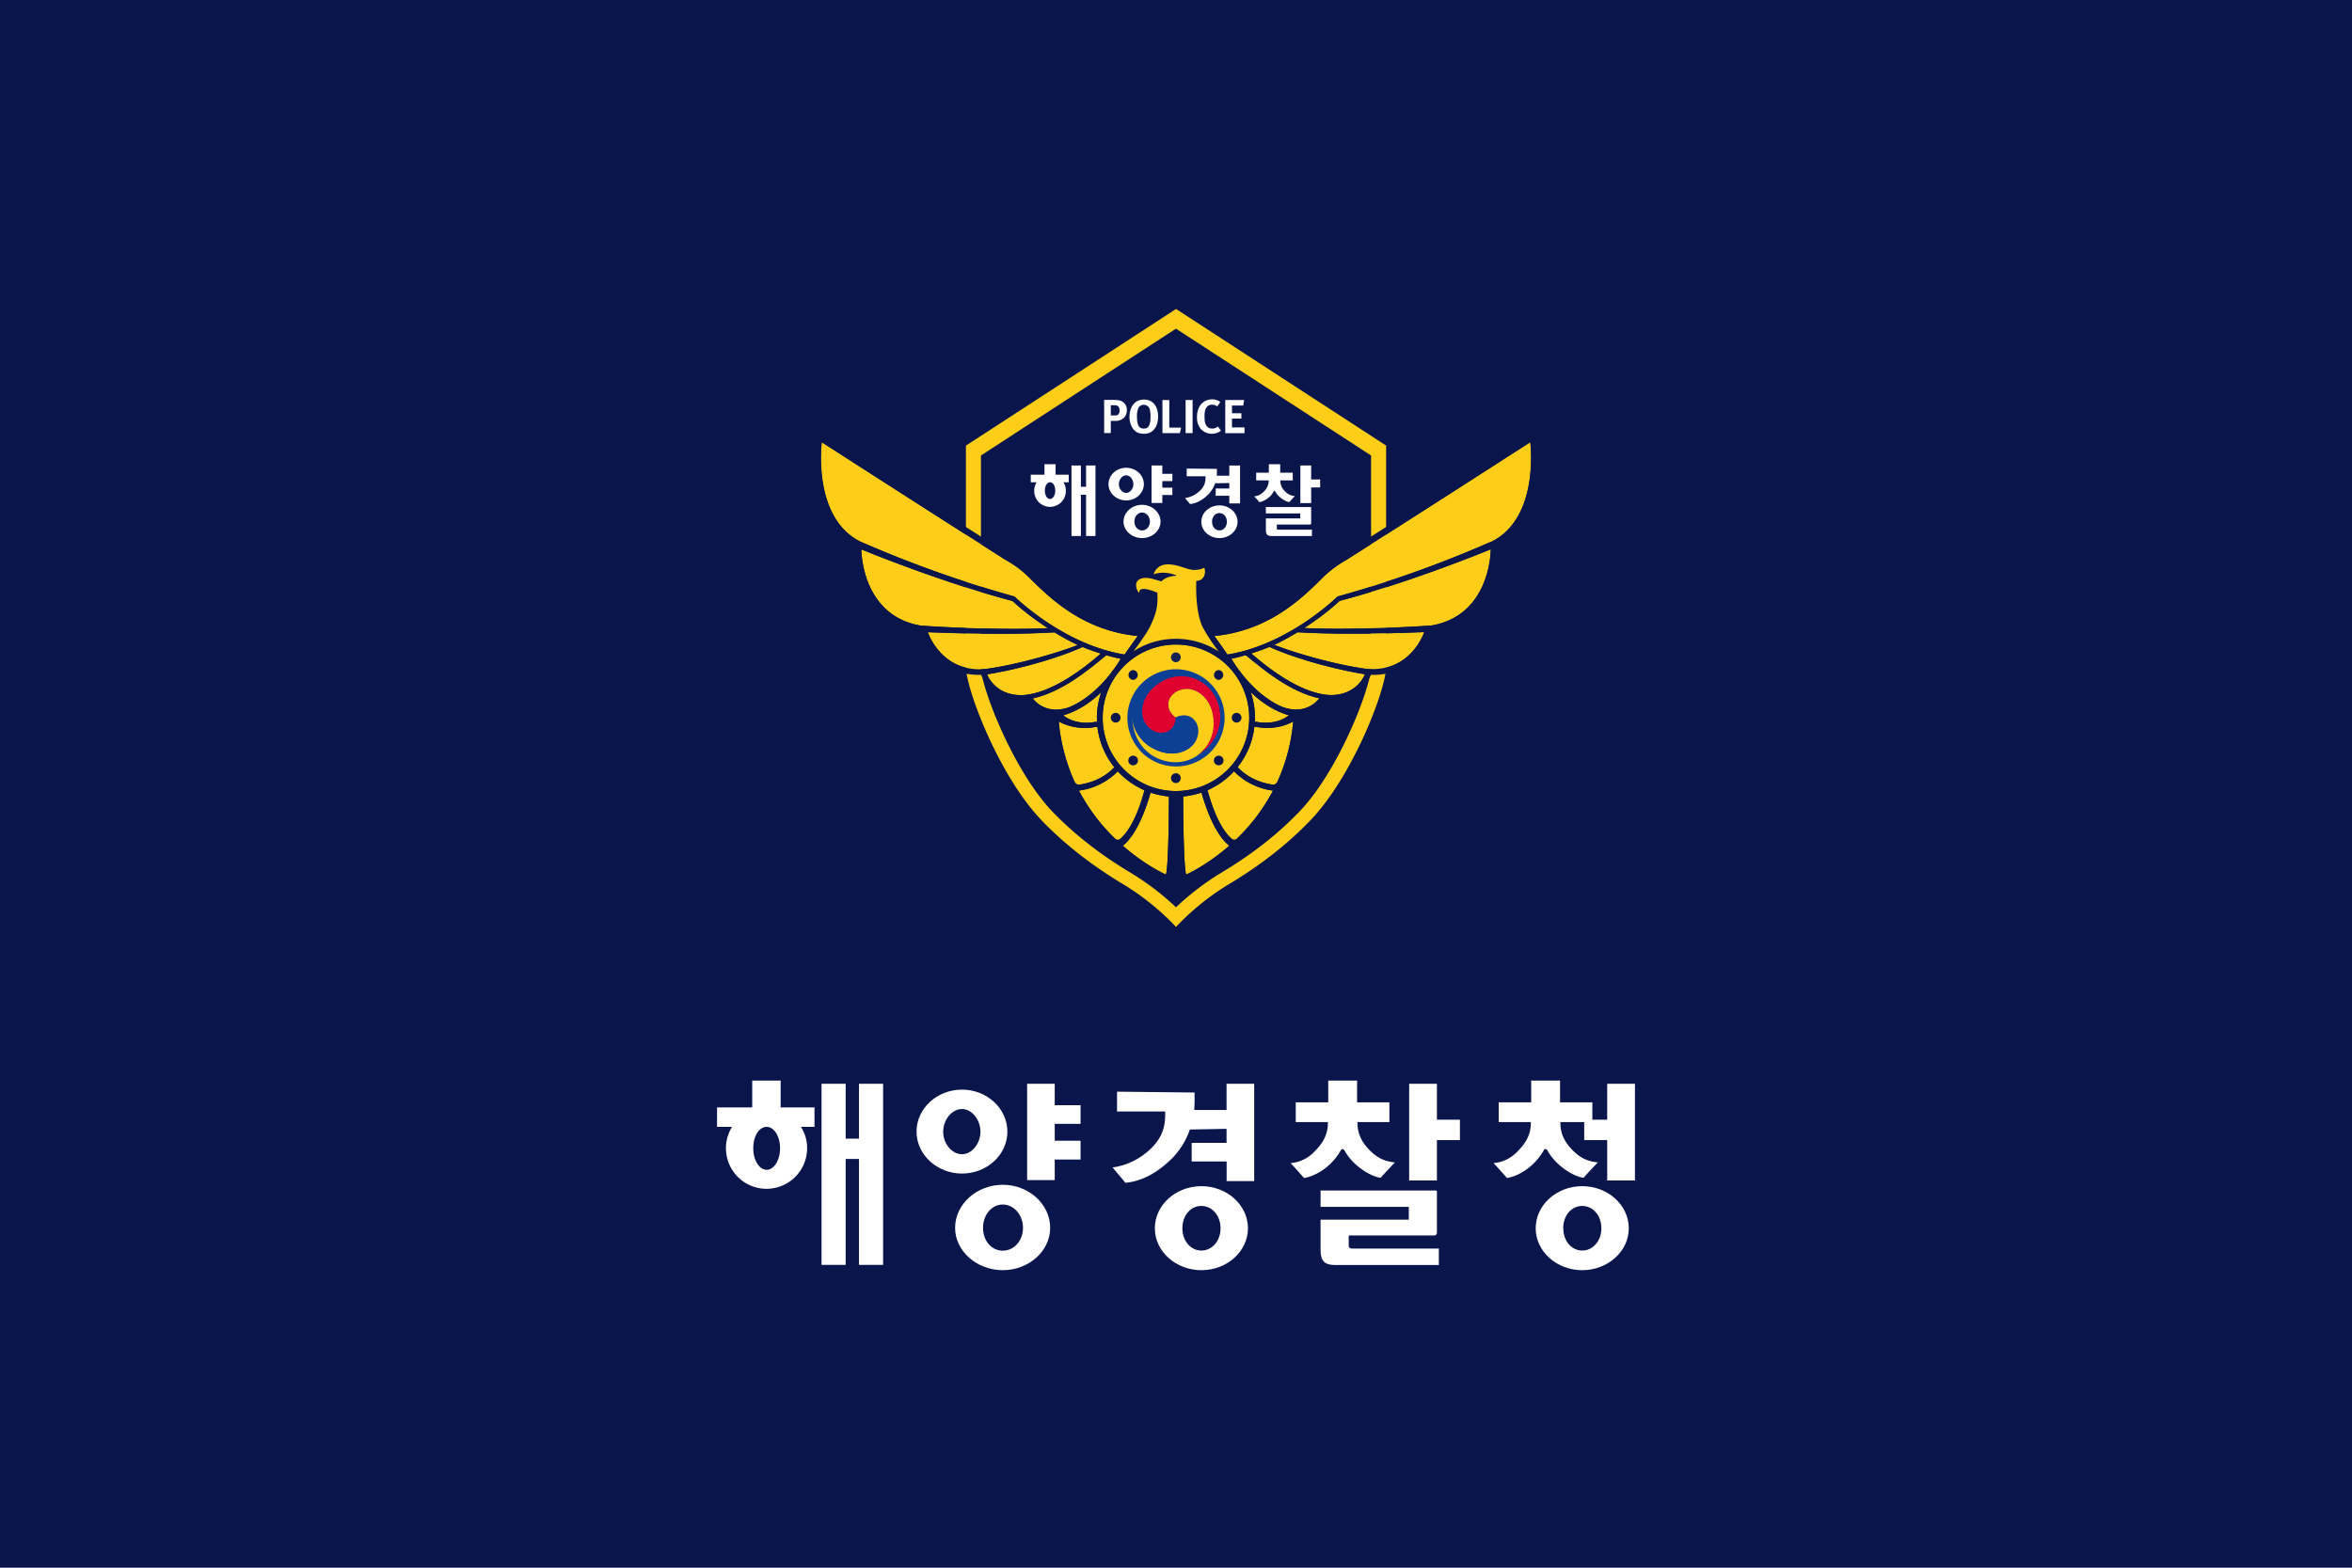 <svg xmlns="http://www.w3.org/2000/svg" xmlns:xlink="http://www.w3.org/1999/xlink" viewBox="0 0 1500 1000"><defs><style>.cls-1{fill:none;}.cls-2{clip-path:url(#clip-path);}.cls-3{fill:#0a154b;}.cls-4{fill:#fecd17;}.cls-5{fill:#fff;}.cls-6{fill:#142354;}.cls-7{fill:#0b4094;}.cls-8{fill:#e00030;}</style><clipPath id="clip-path"><path class="cls-1" d="M9749.18,2611.43l157.07,316.48,349.75,50-252.46,247.16,60.49,348.06L9751,3409.5l-312.34,165.07,58.94-348.36L9244,2980.14l349.52-51.56ZM1138.28,3944.62h-775a63,63,0,0,0-63,63v798.45a47,47,0,0,0,47,47h804a50,50,0,0,0,50-49.95V4007.63A63,63,0,0,0,1138.28,3944.62Zm2911.55-757.9c75.1,169.86,185.93,296.89,300.17,345.65,114.24-48.76,225.07-175.79,300.17-345.65,70.43-159.29,95.6-327.31,69-450-106.49-46.16-234.51-71.13-369.15-71.13s-262.66,25-369.15,71.13C3954.23,2859.41,3979.4,3027.43,4049.83,3186.72ZM365.17,2749.5c.77,457.06,17.61,675.85,384.83,778.57,366.51-102.52,384-320.64,384.83-775.89C1025.47,2699.63,890.07,2671,747.11,2671,606.63,2671,473.51,2698.69,365.17,2749.5Zm2508.09-13c-98.86-36.86-213.41-56.68-333.23-56.68-112,0-219.34,17.31-313.62,49.65,96.18,128.37,58.12,257.93,24,373.85-28.78,97.79-56,190.16-2.17,270.14,52.79,78.48,160.67,107,247.35,129.86,20.21,5.34,39.38,10.46,56.8,15.84,17.43-5.38,36.6-10.5,56.81-15.84,86.68-22.89,194.55-51.38,247.34-129.86,53.81-80,26.62-172.35-2.17-270.14C2820.87,2989.51,2783.61,2862.57,2873.26,2736.5Zm3190.48,2623v385.3h257.31v-385.3ZM4489.45,5808.88v-479h-278.9v479Zm69.64-1778.59c-59.85-26.91-132.53-41.51-209.09-41.51s-149.24,14.6-209.09,41.51a154.32,154.32,0,0,1-105.47,106.36c.06,399.13,4.57,587,314.56,673.75,310-86.71,314.5-274.62,314.56-673.75A154.3,154.3,0,0,1,4559.09,4030.29Zm-1529.82-64.83h-54.22c-92.58,55-177.12,61.65-245.23,49.81-55.25-9.71-99.77-31.57-129.13-49.81H2496.51c-44.44,25.58-86.9,40.57-126.36,48.23-124.24,24.15-219.35-24.55-256.44-48.23h-42.39C2045.51,4342.34,2175,4567.84,2288,4690.65a758.26,758.26,0,0,0,82.17,77c60.45,48.62,114.76,76.71,146.17,90.61,16.42,7.34,26.52,10.73,27.94,11.2l5.76,1.9,5.61-2.45c7.73-3.47,15.39-7,22.81-10.65a751.4,751.4,0,0,0,151.38-96.45c158.41-130.16,232.6-303,267.33-440.34C3041,4147.79,3032.19,3999.88,3029.27,3965.46Zm3120.73,18c-43.78,57.24-177.67,104.37-286,104.37a309.66,309.66,0,0,1-46.74-3.36c-31,113.22-9.12,275.27,58.64,428.5C5944.49,4668,6045.69,4784,6150,4828.55,6254.31,4784,6355.51,4668,6424.09,4513c67.75-153.23,89.59-315.28,58.63-428.5a309.75,309.75,0,0,1-46.74,3.36C6327.66,4087.81,6193.78,4040.68,6150,3983.44ZM9993.38,5359.59V5837a289,289,0,0,1-8.65,71.69,232.36,232.36,0,0,1-34.23,75.52,221.61,221.61,0,0,1-53.1,53.62,241.3,241.3,0,0,1-71,34.59,264.67,264.67,0,0,1-76.44,11.17c-51.62,0-102.32-15.1-142.75-42.53a224.18,224.18,0,0,1-39.49-34.05,221.25,221.25,0,0,1-32.44-46.06,240.85,240.85,0,0,1-21.62-58.74,292.45,292.45,0,0,1-7.08-65.21V5359.59Zm-2288.09,52.46V5981.3a254.17,254.17,0,0,1,45.18,3.93,263.4,263.4,0,0,1,41.35,11c10.89,3.82,22.09,8.45,35.23,14.54,7.53,3.5,14.82,7.06,21.87,10.5l9.24,4.49c29,14,57.86,26.62,91.84,26.62a148.25,148.25,0,0,0,48.07-8.31c15.36-5.19,30.21-12.38,45.33-19.92l4.48-2.23.05,0c12.85-6.41,26.13-13.05,40.55-19.05a277.88,277.88,0,0,1,54.69-16.76,269.21,269.21,0,0,1,51.54-4.78V5412.05Zm-4941-29.3v420.3a254.17,254.17,0,0,1-7.62,63.12,204.79,204.79,0,0,1-30.13,66.49,195,195,0,0,1-46.76,47.21,212.49,212.49,0,0,1-62.48,30.46,233.13,233.13,0,0,1-67.3,9.83c-45.45,0-90.09-13.3-125.69-37.44a197.87,197.87,0,0,1-34.77-30,194.74,194.74,0,0,1-28.56-40.56,211.56,211.56,0,0,1-19-51.72,257.26,257.26,0,0,1-6.24-57.41v-420.3Zm-2259-2.92v569.25a254.17,254.17,0,0,1,45.18,3.94,262.32,262.32,0,0,1,41.35,11c10.89,3.81,22.09,8.44,35.23,14.54,7.53,3.5,14.82,7.06,21.87,10.5l9.24,4.48c29,14,57.86,26.63,91.84,26.63a148.27,148.27,0,0,0,48.07-8.32c15.36-5.18,30.21-12.37,45.33-19.91l4.48-2.23,0,0c12.85-6.41,26.13-13.06,40.55-19.06a277.15,277.15,0,0,1,54.69-16.75,269.2,269.2,0,0,1,51.54-4.79V5379.83ZM8467,7249.5v-499a67,67,0,0,0-67-67H7500a67,67,0,0,0-67,67v499a67,67,0,0,0,67,67h900A67,67,0,0,0,8467,7249.5Zm1800-566H9233v633h1034ZM1052,8426.83V8173.17a82.37,82.37,0,0,0-41.18-71.33L791.18,7975a82.37,82.37,0,0,0-82.36,0L489.14,8101.84A82.37,82.37,0,0,0,448,8173.17v253.66a82.37,82.37,0,0,0,41.18,71.33L708.82,8625a82.37,82.37,0,0,0,82.36,0l219.68-126.83A82.37,82.37,0,0,0,1052,8426.83Zm1800,47.55V8125.62l-302-174.38-302,174.38v348.76l302,174.38ZM4350,7969c-182.81,0-331,148.19-331,331s148.19,331,331,331,331-148.19,331-331S4532.81,7969,4350,7969Zm342-699.41V6730.41a75.41,75.41,0,0,0-75.41-75.41H4077.41a75.41,75.41,0,0,0-75.41,75.41v539.18a75.41,75.41,0,0,0,75.41,75.41h539.18A75.41,75.41,0,0,0,4692,7269.59ZM6495,6655H5805v690h690ZM918.65,6625.52H581.35A82.36,82.36,0,0,0,510,6666.7L341.37,6958.82a82.32,82.32,0,0,0,0,82.36L510,7333.3a82.36,82.36,0,0,0,71.33,41.18h337.3A82.36,82.36,0,0,0,990,7333.3l168.65-292.12a82.32,82.32,0,0,0,0-82.36L990,6666.7A82.36,82.36,0,0,0,918.65,6625.52Zm1847.56,0H2333.79L2117.59,7000l216.2,374.48h432.42L2982.41,7000Zm186.6-4695.87c2.5-5.32,7.79-34.66,9.13-43.25,3.07-19.73.35-33-3.77-53.05-1.39-6.74-3-14.39-4.51-23.27-3.93-22.61-7.88-43.07-16.4-64.58-.43-1.08-.86-2.17-1.28-3.27-1-2.59-1.95-5.18-2.86-7.78-9.49-26.92-13.1-50.45-10.74-69.93,1.83-15.11,6.77-29.71,15.08-44.62,1.58-2.84,9-13.93,13-19.89,1.06-1.6,1.92-2.88,2.37-3.62-7.49,0-17.37-.1-27.36-.83-39.38-2.88-73.14-12.81-108.89-23.33-13.76-4-28-8.24-43-12.18-33.55-8.78-49.64-12.53-78.88-15.52-19-1.93-20.84-2.91-41.13-3.64-21.84-.79-45.14-1.07-55.9-.61-7,.3-24.61,1.19-31.76,1.69-1.2.08-2.6.12-4.19.12-9.34,0-26-1.37-49.4-4.08-31-3.59-66.72-8.68-85.24-11.39-10.39-1.53-16.09-2.52-21.11-3.4-4.63-.8-8.63-1.5-15.17-2.42-14.67-2.07-23.11-5.89-23.2-5.93-1.62,0-11.49-3.84-11.6-3.88a5.07,5.07,0,0,1-3.08-1.18l-.21.1c1.46,5.44,2.86,11,4.15,16.44,4.28,18,7.74,36.67,10.3,55.36a664.84,664.84,0,0,1,5.81,88.81c0,27.24-1.39,55.19-4.31,85.45-2.57,26.63-5.95,51.79-8.93,74-1.41,10.54-2.75,20.5-3.92,30-1,8-1.77,15-2.37,21.14v.24a161.74,161.74,0,0,0,21.83,14.06,226.42,226.42,0,0,0,63.3,22.33c6.86,1.35,18.19,2.07,32.77,2.07h0c26.91,0,58.72-2.44,77.34-5.94,15.72-2.94,49.4-12.19,60.47-15.23,5.22-1.43,9.49-2.29,13.91-3.62,7.87-2.37,8.12-3.52,17.65-5.57,3.07-.66,21.2-5,24.62-5.88,14.87-3.86,18.68-3.77,33.79-5.33,22.09-2.27,42.8-3.52,58.82-3.52q3.51,0,6.78.09c23.93.61,58.48,3.42,81.71,8.29,43.82,9.2,66.61,17.74,87.1,32.63,3.1,2.25,15,11,18.82,13.93l.5,0Zm3620.2,1144v-3c-.09-2.51-.09-4.93-.32-7.49a32,32,0,0,0-.19-4.27c-.23-6.09-.6-12.3-1.14-18.31-.49-4.64-.93-9.23-1.58-13.89-.52-4-1-8-1.7-12-.49-2.67-.89-5.32-1.3-7.9-.89-5-1.82-10-3-15-.44-2.73-1.1-5.52-1.77-8.26-.6-2.57-1.24-5.17-1.84-7.89-2.33-9-4.93-17.85-7.7-26.51-1.82-5.23-3.51-10.42-5.33-15.45-.54-1.27-.95-2.44-1.4-3.67a16,16,0,0,0-.9-2.33c-.91-2.66-1.89-5.24-3.07-7.91-.08-.25-.27-.49-.35-.77-3.19-8.41-6.89-16.5-10.71-24.46-5.42-11.1-11.26-21.9-17.64-32.38a421.68,421.68,0,0,0-28.93-42.34c-5.81-7.39-11.66-14.55-18-21.5a422.25,422.25,0,0,0-205.74-127.29,347.85,347.85,0,0,0-41.89-9,1.13,1.13,0,0,0-.49-.09,426.43,426.43,0,0,0-153.71,3.17,4.74,4.74,0,0,0-1.1.23,425.65,425.65,0,0,0-42,11.09,405.75,405.75,0,0,0-39.19,14.73c-2.14.93-4.3,1.91-6.51,3a420.74,420.74,0,0,0-140.86,103.29c-.07.12-.23.19-.23.4a413.52,413.52,0,0,0-45,60.06,396.88,396.88,0,0,0-24.06,45.21,64.37,64.37,0,0,0-2.87,6.13c-1.47,3.15-3,6.49-4.18,9.79a3.93,3.93,0,0,1-.44.77c-1,2.67-2,5.25-3,7.91a6.73,6.73,0,0,0-.52,1.51,39.3,39.3,0,0,0-1.69,4.49c-1.83,5-3.76,10.22-5.42,15.45-.27,1.22-.79,2.3-1.09,3.52-1,3.07-1.88,6.17-2.74,9.33-1.08,3.77-2.09,7.35-3,11.1a8.63,8.63,0,0,0-.51,1.91c-1.47,5.26-2.65,10.8-3.92,16.31,0,.16,0,.34,0,.49-1.37,5.35-2.12,10.79-3.18,16.26-.71,4.38-1.35,8.7-2,13.22a15.48,15.48,0,0,0-.4,3c-.74,5.45-1.4,11-1.91,16.5a17.2,17.2,0,0,0-.23,2.44v.8c-.44,5.5-.93,11-1.1,16.65,0,.87-.07,1.66-.07,2.52-.15,2.56-.15,5-.25,7.49v3c-.12,1.17-.12,2.67-.12,3.85v2.16c0,3.56,0,7.24.12,10.92v2c.1,4.47.32,8.89.49,13.38.23,3.31.49,6.7.62,10.13.66,9.89,1.71,19.89,3.17,29.51a422.64,422.64,0,0,0,8.52,42.73c2.67,10.41,5.79,20.91,9.24,31a24,24,0,0,0,1,2.94,3,3,0,0,0,.2.69c.77,2.82,1.82,5.57,2.87,8.31,0,.06,0,.06.07.14,1.46,3.87,2.9,7.63,4.4,11.36,3.58,8.66,7.34,17.28,11.34,25.73a426.33,426.33,0,0,0,25.14,44.59,410.68,410.68,0,0,0,34.55,46.56c3.78,4.37,7.49,8.66,11.49,12.79a422,422,0,0,0,135.61,98c3.65,1.58,7.21,3.19,10.87,4.67,11.3,4.73,23,9,34.83,12.78a407,407,0,0,0,42,11.07,2.94,2.94,0,0,1,1.1.17,425.17,425.17,0,0,0,85.67,8.7,419.56,419.56,0,0,0,68-5.51.78.78,0,0,0,.49-.09,398.53,398.53,0,0,0,41.89-9A422.44,422.44,0,0,0,6460.64,3372c6.36-6.93,12.45-13.87,18.48-21.24a408.31,408.31,0,0,0,29.71-42,394.74,394.74,0,0,0,32.44-62.86,43.19,43.19,0,0,1,1.7-4c1.4-3.38,2.58-7,3.8-10.52,1.06-2.73,2.21-5.63,3.19-8.45a4.57,4.57,0,0,1,.18-.69c.34-1,.53-1.91.83-2.94,3.48-10.12,6.55-20.62,9.31-31,3.52-14.09,6.3-28.3,8.43-42.73,1.48-10.59,2.65-21.32,3.32-32.05.24-3.76.42-7.14.66-10.79.23-3.45.32-6.69.32-10.18v-2c.22-3.68.22-7.36.22-10.92v-2.16A23.14,23.14,0,0,0,6573,3073.67ZM7667.91,3012c-37.2,150.22,54.45,302.15,204.67,339.31s302.16-54.45,339.34-204.68-54.43-302.15-204.69-339.32-302.14,54.42-339.32,204.69M6417.13,1702.53v-1.85c-.06-1.57-.06-3.09-.2-4.68a19.81,19.81,0,0,0-.12-2.67c-.14-3.8-.38-7.68-.71-11.43-.31-2.91-.58-5.77-1-8.68-.33-2.5-.64-5-1.06-7.5-.31-1.67-.56-3.33-.82-4.94-.55-3.14-1.13-6.25-1.85-9.36-.28-1.7-.69-3.45-1.11-5.16s-.78-3.23-1.15-4.93c-1.45-5.64-3.08-11.15-4.81-16.55-1.13-3.27-2.19-6.51-3.33-9.65-.33-.8-.6-1.53-.87-2.3a9.49,9.49,0,0,0-.57-1.45c-.57-1.66-1.18-3.27-1.92-4.94,0-.16-.16-.31-.21-.48-2-5.25-4.31-10.31-6.69-15.28-3.38-6.93-7-13.68-11-20.23a263.56,263.56,0,0,0-18.07-26.44c-3.63-4.62-7.28-9.09-11.23-13.43a263.68,263.68,0,0,0-128.5-79.51,218.47,218.47,0,0,0-26.16-5.65.81.81,0,0,0-.31-.05,266,266,0,0,0-96,2,3,3,0,0,0-.69.15,264.71,264.71,0,0,0-26.23,6.93,251.8,251.8,0,0,0-24.48,9.2c-1.33.58-2.68,1.19-4.06,1.88a262.76,262.76,0,0,0-88,64.51c0,.08-.14.12-.14.25a258.1,258.1,0,0,0-28.09,37.51,248.21,248.21,0,0,0-15,28.24,40.28,40.28,0,0,0-1.79,3.83c-.92,2-1.86,4.05-2.61,6.12a3.33,3.33,0,0,1-.28.48c-.63,1.67-1.25,3.28-1.89,4.94a3.39,3.39,0,0,0-.33.94,26.26,26.26,0,0,0-1.06,2.81c-1.14,3.14-2.35,6.38-3.38,9.65-.17.76-.49,1.43-.68,2.2q-.91,2.87-1.72,5.82c-.67,2.35-1.3,4.59-1.86,6.93a6.27,6.27,0,0,0-.32,1.2c-.91,3.28-1.65,6.74-2.44,10.18,0,.11,0,.22,0,.31-.85,3.34-1.32,6.74-2,10.16-.44,2.73-.84,5.43-1.22,8.25a9.31,9.31,0,0,0-.25,1.87c-.46,3.4-.87,6.88-1.19,10.3a11,11,0,0,0-.14,1.52v.5c-.28,3.44-.58,6.89-.69,10.4,0,.55,0,1,0,1.58-.1,1.59-.1,3.14-.16,4.68v1.85c-.08.74-.08,1.67-.08,2.41v1.35c0,2.22,0,4.52.08,6.82v1.24c.06,2.79.2,5.55.31,8.36.14,2.07.3,4.18.38,6.33.41,6.17,1.07,12.42,2,18.42a263.55,263.55,0,0,0,5.32,26.69c1.67,6.51,3.62,13.07,5.77,19.39a16.28,16.28,0,0,0,.6,1.83,1.85,1.85,0,0,0,.13.43,54.1,54.1,0,0,0,1.79,5.2s0,0,0,.08c.91,2.42,1.82,4.77,2.75,7.09,2.24,5.41,4.59,10.8,7.09,16.08a264.23,264.23,0,0,0,15.7,27.85,256.86,256.86,0,0,0,21.58,29.08c2.36,2.73,4.68,5.41,7.18,8a263.54,263.54,0,0,0,84.7,61.2c2.28,1,4.5,2,6.79,2.91,7.05,3,14.34,5.6,21.75,8a254,254,0,0,0,26.23,6.91,1.79,1.79,0,0,1,.69.11,266.22,266.22,0,0,0,53.51,5.43,261.35,261.35,0,0,0,42.5-3.44.48.48,0,0,0,.31-.06,247,247,0,0,0,26.16-5.62,263.91,263.91,0,0,0,125-75.72c4-4.33,7.78-8.66,11.54-13.26a254.83,254.83,0,0,0,18.56-26.21,246.05,246.05,0,0,0,20.26-39.26c.32-.83.65-1.68,1.06-2.5.88-2.11,1.61-4.38,2.38-6.57.66-1.7,1.38-3.51,2-5.28a3.34,3.34,0,0,1,.11-.43c.22-.64.34-1.19.52-1.83,2.17-6.32,4.09-12.88,5.81-19.39a271.91,271.91,0,0,0,5.27-26.69c.93-6.61,1.66-13.31,2.08-20,.15-2.35.26-4.46.41-6.74s.2-4.18.2-6.36v-1.24c.13-2.3.13-4.6.13-6.82v-1.35A15.29,15.29,0,0,0,6417.13,1702.53Zm1.25,6704.2c.66-.86,1.32-1.71,2-2.57.48-.63.95-1.27,1.43-1.91l1.83-2.44,1.42-1.94c.6-.81,1.19-1.63,1.78-2.44l1.38-1.91c.62-.86,1.23-1.73,1.85-2.6l1.22-1.72q1.45-2.09,2.88-4.16l1-1.52c.63-.93,1.27-1.86,1.89-2.79l1.26-1.91,1.59-2.41,1.29-2c.5-.78,1-1.55,1.49-2.33l1.28-2,1.46-2.35c.4-.66.81-1.32,1.22-2,.51-.84,1-1.68,1.52-2.51l1.08-1.79c.82-1.37,1.62-2.74,2.42-4.1l1-1.7,1.49-2.59,1.1-2,1.29-2.31,1.12-2c.4-.76.81-1.51,1.21-2.26s.73-1.36,1.09-2,.8-1.52,1.19-2.28l1-2c.43-.83.84-1.66,1.26-2.49.3-.59.6-1.18.89-1.77.68-1.35,1.34-2.69,2-4,.3-.61.59-1.23.88-1.84.38-.8.77-1.6,1.14-2.4s.62-1.34.93-2,.69-1.49,1-2.23l.92-2c.33-.74.66-1.48,1-2.22s.6-1.35.89-2l1-2.26.84-2,1-2.48c.23-.58.47-1.15.71-1.72.53-1.33,1.06-2.66,1.57-4,.25-.62.48-1.25.72-1.87.3-.77.59-1.55.88-2.32s.5-1.32.74-2,.54-1.47.8-2.2l.72-2c.26-.72.51-1.44.76-2.16l.69-2c.25-.74.5-1.48.74-2.22s.43-1.29.64-1.93c.28-.85.55-1.7.82-2.54s.49-1.57.73-2.35q.49-1.58,1-3.15c.19-.62.36-1.24.54-1.86s.44-1.49.65-2.24.37-1.31.55-2,.39-1.43.59-2.14c.08-.32.17-.64.26-1l.18-.72q.69-2.58,1.32-5.14c.08-.31.15-.62.22-.94q.57-2.3,1.08-4.59c.1-.41.19-.81.28-1.22q.55-2.52,1.08-5l.27-1.35q.51-2.52,1-5c0-.21.07-.41.11-.62.29-1.6.56-3.2.82-4.79l.21-1.3c.26-1.65.51-3.3.75-4.94.05-.41.11-.83.17-1.24.2-1.52.4-3,.58-4.55,0-.24.07-.49.1-.74.19-1.66.37-3.31.53-5,.05-.44.09-.88.13-1.32.16-1.62.3-3.25.43-4.86,0-.35.05-.71.08-1.06.1-1.45.2-2.89.28-4.34l.06-1c.09-1.61.16-3.21.21-4.81,0-.42,0-.85.05-1.27.05-1.61.09-3.21.11-4.81v-.76c0-1.45,0-2.9,0-4.34,0-.37,0-.74,0-1.11q0-2.34-.09-4.68c0-.39,0-.78,0-1.17-.05-1.54-.12-3.07-.2-4.6,0-.16,0-.32,0-.49-.09-1.52-.19-3-.3-4.54,0-.22,0-.45,0-.67l0-.36q-.26-3.35-.61-6.65c0-.18,0-.36,0-.54q-.37-3.49-.84-6.93c0-.16-.05-.31-.07-.47-.3-2.18-.64-4.35-1-6.5,0-.27-.09-.53-.13-.8q-.54-3.09-1.14-6.13c-.06-.28-.11-.57-.17-.86q-.63-3.08-1.33-6.09c-.05-.23-.1-.46-.16-.68q-.77-3.26-1.62-6.44l-.09-.33c-.56-2.08-1.15-4.15-1.77-6.19-.07-.25-.15-.49-.22-.73q-.89-2.88-1.84-5.71c0-.13-.08-.27-.13-.41s-.11-.31-.16-.47c-.56-1.63-1.14-3.24-1.73-4.85l-.34-.91q-.9-2.4-1.85-4.76c-.13-.3-.25-.6-.37-.89q-1-2.35-2-4.67l-.39-.88c-.68-1.54-1.38-3.06-2.1-4.58-.14-.28-.27-.56-.41-.85-.73-1.51-1.47-3-2.23-4.49-.14-.27-.28-.55-.43-.82-.76-1.48-1.55-2.94-2.35-4.39l-.45-.82q-1.22-2.16-2.47-4.29l-.47-.78q-1.27-2.12-2.59-4.19c-.08-.13-.15-.26-.24-.39s-.22-.33-.33-.51c-.64-1-1.29-2-1.95-3-.12-.19-.25-.38-.38-.57-.64-.94-1.28-1.87-1.94-2.8l-.67-1c-.72-1-1.45-2-2.19-3l-.41-.54c-.64-.86-1.3-1.71-2-2.56l-.69-.88c-.76-1-1.53-1.93-2.31-2.87l-.51-.62c-.67-.8-1.35-1.6-2-2.39l-.68-.8c-.81-.92-1.63-1.84-2.45-2.75l-.59-.63c-.7-.77-1.41-1.53-2.12-2.28l-.43-.45-.17-.18q-2.07-2.16-4.22-4.23l-.14-.15q-2.19-2.12-4.44-4.15l-.42-.37q-2.1-1.87-4.26-3.69l-.55-.46q-2.14-1.79-4.35-3.49l-.5-.39c-1.56-1.2-3.14-2.38-4.74-3.52l-.18-.13c-1.63-1.17-3.3-2.31-5-3.41-.15-.11-.31-.21-.47-.31-1.56-1-3.15-2-4.75-3l-.61-.37c-1.59-1-3.21-1.89-4.84-2.8l-.31-.18-.34-.18c-.81-.45-1.62-.88-2.43-1.31l-.62-.33c-.87-.45-1.74-.9-2.62-1.34l-1-.51L6397,8012l-1.13-.53-2-.92-1-.44c-1-.43-2-.85-2.93-1.26l-.69-.29-2.34-.95-1.11-.43-2-.77-1.14-.42-2.25-.8-.86-.3c-1-.35-2-.69-3.06-1l-.93-.29q-1.12-.36-2.25-.69l-1.16-.35-2.13-.6-1.13-.31-2.68-.7-.54-.14-3.2-.76-1.07-.24-2.25-.48-1.2-.24-2.28-.44-1.07-.2c-1.1-.2-2.19-.38-3.3-.56l-.52-.08q-1.41-.23-2.85-.42l-1.16-.16-2.3-.29-1.21-.14-2.51-.26-.93-.09c-1.14-.1-2.27-.2-3.41-.28l-.88-.06-2.61-.16-1.23-.06-2.38-.1-1.2,0q-1.43,0-2.85-.06h-.69c-1.16,0-2.34,0-3.51,0l-1,0-2.56,0-1.26.05-2.5.1-1.15.06c-1.2.07-2.39.14-3.59.23l-.23,0c-1.13.09-2.27.18-3.41.29l-1.19.12-2.53.26-1.29.15-2.68.34-1,.13-3.68.54-.77.13c-1,.15-2,.32-3,.49l-1.26.23q-1.29.23-2.58.48l-1.27.25c-1,.19-2,.4-3,.61l-.8.17c-1.25.27-2.51.56-3.76.86l-1,.24-2.81.7-1.3.34-2.68.72-1.21.33c-1.19.33-2.39.68-3.58,1l-.25.08c-1.28.38-2.56.78-3.84,1.18l-1.17.38-2.75.91-1.31.44q-1.41.48-2.82,1l-1.11.39-3.88,1.44-.57.22-3.35,1.31-1.25.51-2.76,1.13-1.3.55q-1.53.65-3.06,1.32l-.9.39c-1.31.59-2.62,1.18-3.94,1.79l-.92.44c-1,.47-2,1-3.06,1.45l-1.31.63-2.8,1.39-1.25.63c-1.18.6-2.35,1.2-3.53,1.82l-.46.24q-2,1.05-4,2.15l-1.1.61-2.94,1.64-1.32.76c-1,.55-1.95,1.12-2.92,1.69l-1.15.67-4,2.43-.21.14c-1.27.77-2.54,1.57-3.81,2.37l-1.21.78-2.91,1.87-1.29.85-3.13,2.09-.94.64c-1.36.92-2.71,1.85-4.07,2.81l-.75.53-3.32,2.36c-.42.31-.84.62-1.27.92-1,.71-1.95,1.43-2.92,2.16l-1.24.91-3.52,2.67-.55.43q-2.06,1.57-4.11,3.2l-1,.79c-1,.83-2.09,1.67-3.13,2.52l-1.27,1c-1,.83-2,1.66-3,2.51l-1.12.93c-1.37,1.16-2.74,2.32-4.11,3.5l-.14-.12c-1.52-1.31-3-2.59-4.55-3.86l-1.25-1.05c-1.55-1.28-3.09-2.56-4.63-3.8l-.39-.31q-2.18-1.76-4.35-3.45l-1.24-1c-1.54-1.19-3.08-2.38-4.61-3.54l-.54-.39c-1.4-1.06-2.81-2.09-4.21-3.11l-1.22-.89q-2.31-1.66-4.6-3.27l-.67-.46c-1.36-.95-2.73-1.88-4.09-2.8l-1.2-.81q-2.28-1.53-4.57-3l-.78-.51q-2-1.28-4-2.51l-1.17-.73c-1.52-.94-3-1.86-4.55-2.76l-.86-.5c-1.31-.78-2.62-1.53-3.93-2.28l-1.13-.64c-1.51-.85-3-1.69-4.52-2.51l-.94-.5c-1.29-.69-2.58-1.38-3.86-2l-1.09-.57q-2.25-1.16-4.49-2.26l-1-.48q-1.92-.94-3.84-1.83l-1-.49c-1.49-.69-3-1.37-4.46-2l-1-.46c-1.27-.55-2.53-1.09-3.8-1.62l-1-.42q-2.22-.91-4.43-1.79l-1.07-.41c-1.26-.49-2.52-1-3.78-1.43l-.92-.34c-1.47-.54-2.93-1.06-4.4-1.56l-1.08-.37q-1.9-.65-3.81-1.26l-.82-.26c-1.45-.46-2.91-.91-4.36-1.34l-1.11-.32c-1.28-.37-2.55-.73-3.82-1.07l-.72-.2c-1.45-.39-2.9-.76-4.34-1.12l-1.1-.26q-1.94-.48-3.87-.9l-.6-.14c-1.44-.32-2.87-.61-4.3-.9l-1.11-.21c-1.31-.26-2.62-.5-3.93-.73l-.46-.08c-1.43-.24-2.84-.47-4.26-.68l-1.11-.16c-1.34-.2-2.68-.38-4-.55l-.3,0c-1.42-.17-2.82-.32-4.23-.47l-1.09-.1q-2.07-.21-4.14-.36H5991c-1.38-.11-2.75-.19-4.12-.26l-.55,0-.39,0c-1.85-.08-3.68-.14-5.51-.18h-.79q-2.74,0-5.46,0h-.77c-1.82,0-3.63.1-5.42.19l-.74,0c-1.8.1-3.6.22-5.39.37l-.7.06c-1.79.15-3.57.34-5.35.55l-.66.07c-1.78.22-3.56.46-5.32.73l-.61.1c-1.78.27-3.55.58-5.31.91l-.55.1c-1.77.34-3.54.71-5.29,1.11l-.48.1c-1.77.41-3.54.84-5.29,1.3l-.4.1c-1.77.47-3.54,1-5.29,1.5l-.31.09q-2.67.81-5.3,1.7l-.22.07c-1.78.61-3.56,1.25-5.31,1.92l-.11,0c-3.59,1.37-7.13,2.85-10.59,4.46h0q-2.58,1.2-5.12,2.47l-.11.06q-2.49,1.26-4.94,2.6l-.05,0-.1.06q-2.66,1.45-5.23,3l-.45.26q-2.47,1.5-4.91,3.09l-.43.28c-1.69,1.1-3.35,2.24-5,3.41l-.12.08q-2.52,1.8-5,3.69l-.28.22c-1.56,1.2-3.08,2.43-4.59,3.68-.15.12-.3.24-.44.37q-2.23,1.86-4.41,3.8l-.34.31q-4.62,4.15-8.95,8.67a1.85,1.85,0,0,0-.14.14l-.35.37c-.78.82-1.55,1.64-2.31,2.48-.15.15-.29.3-.43.46-.86.95-1.72,1.91-2.56,2.88l-.52.6c-.77.89-1.54,1.8-2.3,2.71-.09.12-.19.23-.28.34-.83,1-1.65,2-2.45,3.05l-.5.63c-.78,1-1.55,2-2.31,3l-.11.15c-.79,1.06-1.57,2.14-2.35,3.22l-.46.66c-1.54,2.18-3,4.4-4.49,6.66-.07.12-.15.23-.22.34l-.16.26c-.94,1.47-1.85,2.95-2.75,4.45l-.31.52q-1.34,2.27-2.63,4.57c-.1.17-.2.35-.29.53-.86,1.54-1.69,3.1-2.51,4.67-.09.18-.18.36-.28.54q-1.22,2.37-2.37,4.78l-.27.55c-.77,1.62-1.51,3.25-2.24,4.89-.09.19-.17.37-.25.56-.73,1.65-1.43,3.31-2.12,5-.07.19-.15.38-.23.57q-1,2.52-2,5.09l-.22.58c-.63,1.71-1.25,3.44-1.84,5.18l-.11.3c0,.09-.05.18-.08.27-.68,2-1.33,4-1.95,6.05l-.12.4q-2,6.48-3.55,13.2c0,.13-.05.25-.08.38q-.75,3.18-1.4,6.41l-.12.59c-.43,2.12-.82,4.26-1.19,6.42l-.09.54q-.57,3.38-1.05,6.8a1.37,1.37,0,0,1,0,.19c-.33,2.35-.61,4.72-.87,7.11l0,.28c-.24,2.29-.45,4.59-.62,6.92l0,.26,0,.49q-.36,5-.53,10l0,.86c-.05,1.64-.08,3.28-.1,4.93,0,.26,0,.52,0,.77,0,1.62,0,3.24,0,4.87v.35c0,1.68.07,3.38.12,5.07l0,1c.06,1.69.13,3.38.23,5.07l0,.62c.1,1.61.2,3.23.32,4.85,0,.23,0,.46.05.69q.21,2.56.45,5.13c0,.33.07.66.1,1,.17,1.75.36,3.49.57,5.25,0,.1,0,.2,0,.3.2,1.7.42,3.4.65,5.1.05.3.08.59.13.89.24,1.73.5,3.47.78,5.21,0,.32.11.64.16,1,.29,1.79.59,3.59.92,5.39h0c.32,1.8.68,3.61,1,5.43.07.33.14.67.2,1,.37,1.76.74,3.53,1.14,5.31.06.28.13.56.19.85q.58,2.56,1.21,5.15l.12.5q.67,2.71,1.39,5.44c.05.18.1.36.14.54s.14.48.2.72c.25.92.5,1.84.76,2.76.13.46.25.92.38,1.38.3,1,.6,2.09.91,3.14.1.33.19.66.29,1q.63,2.11,1.29,4.23v0c.43,1.37.87,2.74,1.32,4.12l.39,1.16c.33,1,.67,2,1,3l.48,1.39c.33,1,.66,1.91,1,2.86l.51,1.42c.35,1,.71,2,1.07,2.94.16.44.32.87.49,1.3.42,1.14.86,2.28,1.3,3.43.1.26.2.52.31.79q.84,2.16,1.72,4.34a2.44,2.44,0,0,0,.1.24c.54,1.33,1.08,2.66,1.64,4,.17.39.34.78.5,1.17.44,1,.88,2.07,1.33,3.1l.6,1.38c.43,1,.87,2,1.31,3l.63,1.4,1.4,3c.19.42.39.83.58,1.25l1.75,3.67c.09.2.19.41.29.61q1.06,2.2,2.17,4.41c.07.16.15.31.23.46.64,1.28,1.29,2.56,1.94,3.84l.64,1.22,1.63,3.11.74,1.4c.54,1,1.07,2,1.62,3l.76,1.4c.58,1,1.16,2.09,1.75,3.13.22.41.45.81.67,1.21.74,1.31,1.49,2.61,2.25,3.92l.23.4c.87,1.49,1.74,3,2.63,4.46l.4.66c.73,1.23,1.47,2.45,2.23,3.67l.79,1.28q.95,1.55,1.92,3.09l.91,1.43q.95,1.5,1.92,3c.3.47.6.94.91,1.41.69,1.06,1.39,2.12,2.09,3.18l.79,1.19c.93,1.39,1.86,2.78,2.81,4.17l.12.18c1,1.48,2.05,3,3.09,4.45l.63.9c.81,1.15,1.63,2.31,2.46,3.46l1,1.37c.72,1,1.46,2,2.19,3l1.11,1.5c.72,1,1.46,2,2.2,3,.36.49.73,1,1.1,1.46.79,1.05,1.6,2.11,2.41,3.16l.93,1.21q4.08,5.28,8.39,10.54l.76.94c1.63,2,3.29,4,5,6l.84,1c1.73,2,3.48,4.07,5.26,6.1l.26.3q2.64,3,5.36,6l.66.73c1.8,2,3.64,4,5.49,6l.95,1q2.8,3,5.69,6l.62.64c1.93,2,3.88,4,5.87,6l.36.37c2,2,4.06,4.05,6.12,6.07.18.18.35.36.53.53l.41.39q3.29,3.21,6.65,6.41l1,.93q3.39,3.21,6.89,6.42l.86.79q3.6,3.3,7.3,6.59l.45.39q3.81,3.39,7.73,6.77l.15.13.05,0q3.33,2.86,6.73,5.71l1.32,1.11q3.33,2.79,6.73,5.56l1.1.9c2.18,1.76,4.38,3.53,6.6,5.29l.76.61q3.53,2.79,7.12,5.57l1.47,1.13q3.6,2.77,7.28,5.54l.89.66q3.51,2.63,7.08,5.25l1.09.8q3.76,2.75,7.62,5.49l1.48,1.05q3.94,2.79,7.94,5.57l.09.07.32.21q3.81,2.64,7.71,5.27l1.44,1q4,2.66,8,5.32l1.46.95q3.93,2.58,7.93,5.14l.59.38c2.79,1.79,5.62,3.57,8.46,5.35l1.7,1q4.24,2.66,8.58,5.28c.33.21.67.41,1,.61q4.08,2.48,8.24,5l1.36.81q4.41,2.6,8.88,5.18l1.74,1q4.59,2.64,9.27,5.27a85,85,0,0,0,83.1,0l.3-.17q4.47-2.51,8.86-5l2.08-1.21q4.35-2.5,8.63-5l1.89-1.12c2.62-1.55,5.23-3.12,7.81-4.68l1.27-.77q4.21-2.56,8.35-5.14l2.1-1.31q4.09-2.57,8.12-5.14l1.51-1c2.41-1.55,4.81-3.1,7.18-4.66l1.65-1.08q3.91-2.58,7.75-5.17l2-1.34q3.87-2.62,7.69-5.26l.94-.66q3.51-2.45,7-4.89l1.77-1.27c2.44-1.73,4.84-3.47,7.23-5.21l1.76-1.3q3.39-2.49,6.72-5l.79-.59c2.38-1.79,4.72-3.58,7-5.37l1.78-1.37q3.4-2.64,6.75-5.29l1.47-1.17q3-2.4,6-4.8l1.24-1c2.18-1.78,4.33-3.57,6.46-5.35l1.7-1.42q3.18-2.69,6.32-5.37a3.47,3.47,0,0,1,.29-.25l.65-.57q3.54-3.06,7-6.12l.63-.56c2.37-2.1,4.69-4.21,7-6.32l1.12-1q3.33-3.06,6.57-6.12l1.27-1.2q3.2-3,6.3-6.07c.19-.18.39-.36.57-.55l.74-.73c1.95-1.92,3.89-3.84,5.8-5.76l.77-.79c1.8-1.81,3.57-3.63,5.33-5.45.32-.34.65-.67,1-1q2.74-2.86,5.42-5.73l1.24-1.33c1.77-1.91,3.52-3.81,5.25-5.72l1-1.08c1.65-1.84,3.28-3.67,4.89-5.51l.61-.69c1.7-1.94,3.37-3.89,5-5.83l1.1-1.3q2.41-2.85,4.75-5.71c.34-.4.67-.81,1-1.22q2.43-3,4.78-5.93l.06-.08.75-1,2.56-3.27ZM1500,0H0V1000H1500ZM3300,0H1800V1000H3300ZM4654,1827.93V1563.39H4046v264.54c0,244.15,304,349.53,304,349.53S4654,2072.08,4654,1827.93Z"/></clipPath></defs><g id="Layer_3" data-name="Layer 3"><g class="cls-2"><rect id="rect888" class="cls-3" width="1500" height="1000"/><g id="g3399"><path id="path12" class="cls-3" d="M609.85,281V425.44c0,8.26,6,27.26,14.61,46.22,6.14,13.56,19,38.92,35.74,56.29,14.94,15.41,32.31,29,53.07,41.43A150.38,150.38,0,0,1,750,600.49a153.52,153.52,0,0,1,36.77-31.11c20.74-12.45,38.08-26,53-41.43,16.77-17.37,29.6-42.73,35.78-56.29,8.59-19,14.56-38,14.56-46.22V281c-.67-.45-139.28-90.69-140.14-91.2-.83.51-139.45,90.75-140.14,91.2Z"/><path id="path22" class="cls-4" d="M882.58,285.7l1.45-.8v-.66c-5.82-3.75-127-82.62-134-87.16-6.92,4.54-128.19,83.41-134,87.16v141.2c0,13.91,21,69.7,48.66,98.25,14.53,15,31.49,28.25,51.78,40.45A159.38,159.38,0,0,1,750,591.27h0a160.5,160.5,0,0,1,33.54-27.13c20.32-12.2,37.3-25.43,51.77-40.45C863,495.14,884,439.35,884,425.44V284.92l-1.45.78v0h0Z"/><path id="path30" class="cls-3" d="M625.6,290.55v136c0,3.64,3.87,19.12,13.26,39.71,5.69,12.61,17.53,36.13,32.69,51.83,14,14.43,30.24,27.11,49.84,38.82A169.65,169.65,0,0,1,750,578.76a168.54,168.54,0,0,1,28.59-21.9c19.63-11.71,35.88-24.39,49.79-38.82,15.22-15.7,27.06-39.22,32.78-51.83,9.34-20.59,13.25-36.07,13.25-39.71V290.55L750,209.65c-14.09,9.13-113.81,74-124.39,80.9Z"/><path id="path56" class="cls-5" d="M704.17,255.09h5.59c3.6,0,4.64.35,5.89,1a6,6,0,0,1,3,5.51,6.54,6.54,0,0,1-3.62,6.14,8.42,8.42,0,0,1-4.25.73h-2.36v7.78h-4.24v-21.2m4.24,3.44v6.52h2.25c1.71,0,2.23-.18,2.85-1.08a4.2,4.2,0,0,0,.48-2.26c0-2-1.1-3.18-2.84-3.18Z"/><path id="path58" class="cls-5" d="M729.46,254.86c5.66,0,9.12,4.15,9.12,10.76,0,4.81-1.7,8.3-4.73,10.07a8.14,8.14,0,0,1-4.2,1c-3.19,0-5.29-.91-6.88-3a12.64,12.64,0,0,1-2.42-7.9c0-4.53,1.79-8.15,4.78-9.83a9.29,9.29,0,0,1,4.33-1.08m-.05,3.35a3.75,3.75,0,0,0-3.29,1.81,12.81,12.81,0,0,0-1,5.75c0,3.73.65,6,1.89,6.85a3.89,3.89,0,0,0,2.49.74c3,0,4.25-2.23,4.25-7.65a18.39,18.39,0,0,0-.56-4.86,3.82,3.82,0,0,0-3.74-2.64Z"/><path id="path60" class="cls-5" d="M741.36,255.16h4.36v17.59h7.55l-.79,3.54H741.36Z"/><path id="path62" class="cls-5" d="M756.13,255.16h4.45v21.13h-4.45Z"/><path id="path64" class="cls-5" d="M778.25,256.39l-1.92,2.87a5.49,5.49,0,0,0-3.35-1.12,4.27,4.27,0,0,0-3.58,1.78c-.84,1.2-1.21,3-1.21,5.41,0,2.89.23,4.56.89,5.66a4.32,4.32,0,0,0,4.08,2.37,5.27,5.27,0,0,0,3.17-1,2.72,2.72,0,0,1,.38-.31l2,2.64a9.6,9.6,0,0,1-12.79-.93,11,11,0,0,1-2.52-7.53,13.75,13.75,0,0,1,1.42-6.64,9.11,9.11,0,0,1,8.08-4.85,8.7,8.7,0,0,1,5.35,1.67Z"/><path id="path66" class="cls-5" d="M781.41,255.16h12l-.5,3.52h-7.21v4.91h6V267h-6v5.63h8v3.67H781.41Z"/><path id="path68" class="cls-5" d="M766.14,332.83c0,5.75,5.21,10.41,11.57,10.41s11.56-4.66,11.56-10.41-5.18-10.46-11.56-10.46-11.57,4.69-11.57,10.46m6.84,0c0-3.18,2-5.55,4.73-5.55s4.75,2.42,4.75,5.55-2.09,5.53-4.75,5.53S773,336,773,332.83Z"/><path id="path70" class="cls-5" d="M784,296.92v6.52h-8l.09-1.95v-2.4l-19.26-.21v4.91h12v.84a10.77,10.77,0,0,1-3.43,8.26,16.94,16.94,0,0,1-9.65,4.81s3.2,3.82,3.2,3.82c4-.41,7.83-2.36,11.61-6.1a19.4,19.4,0,0,0,4.4-7.15l8.78-.16H784v3.48h-8.68v4.65H784v4.87h6.85V296.92Z"/><path id="path72" class="cls-5" d="M666.12,296.13v6.67h-8.74v4.83h3.68l-.2.42a10.28,10.28,0,0,0-1.26,4.87,10.08,10.08,0,1,0,20.15,0,9.54,9.54,0,0,0-1.28-4.87l-.26-.42h3.38V302.8h-8.4v-6.67h-7.07m.26,16.79c0-3,1.48-5.29,3.34-5.29S673,310,673,312.92s-1.49,5.38-3.32,5.38S666.38,316,666.38,312.92Z"/><path id="path74" class="cls-5" d="M692.64,296.92v13.62h-3.3V296.92h-6v45h6V315.61h3.3v26.31h6v-45Z"/><path id="path76" class="cls-5" d="M734.41,296.92v23.94h6.86v-5.11h6.42v-4.66h-6.42v-4.21h6.42v-4.65h-6.42v-5.31Z"/><path id="path78" class="cls-5" d="M716.52,332.72c0,5.78,5.36,10.52,11.84,10.52s11.78-4.74,11.78-10.52S734.86,322,728.36,322s-11.84,4.84-11.84,10.7m6.94,0c0-3.21,2.14-5.79,4.9-5.79s5,2.58,5,5.79-2.21,5.67-5,5.67S723.46,335.91,723.46,332.72Z"/><path id="path80" class="cls-5" d="M706.94,308.82c0,5.72,5.1,10.41,11.29,10.41s11.28-4.69,11.28-10.41-5.08-10.44-11.28-10.44-11.29,4.68-11.29,10.44m6.62,0c0-3,2.18-5.63,4.67-5.63s4.58,2.63,4.58,5.63-2.16,5.61-4.58,5.61S713.56,311.85,713.56,308.82Z"/><path id="path82" class="cls-5" d="M829.32,296.92v24h6.89v-10h5.72v-5.07h-5.72v-8.93Z"/><path id="path84" class="cls-5" d="M809.21,296.13v5.41h-8.07v4.91h8v.28a9.72,9.72,0,0,1-3.31,7,9.16,9.16,0,0,1-6,2.89c.09,0,2,2.15,2,2.15l1.38,1.56a13.89,13.89,0,0,0,9.07-6.77c.09-.2.23-.43.51-.43s.43.3.52.43c2.09,3.82,6.75,6.54,9,6.69,0-.13,3.51-3.81,3.51-3.81a9.15,9.15,0,0,1-6.14-2.9,9.44,9.44,0,0,1-3.16-6.83v-.28h7.94v-4.91h-8v-5.41Z"/><path id="path86" class="cls-5" d="M807.31,323.45v4.06h21.92v3.16H807.31v7.38c0,2.9,1,3.87,3.72,3.87h25.65v-4.06H815.15c-.69,0-.84-.37-.84-.71v-2.54h21.14a.67.67,0,0,0,.76-.75V323.74c0-.29-.18-.29-.24-.29Z"/><path id="path100" class="cls-4" d="M750,411.14a46.73,46.73,0,1,0,46.7,46.78A46.77,46.77,0,0,0,750,411.14Z"/><path id="path110" class="cls-4" d="M678.06,456.26s7.6,7,21.57,4c0-.83-.1-1.56-.1-2.35a50.67,50.67,0,0,1,2.78-16.45c-6.56,6.42-14.91,12.15-24.25,14.79Z"/><path id="path112" class="cls-4" d="M675.51,463.1a118.36,118.36,0,0,0,9.89,35.73,3.12,3.12,0,0,0,2.7,1.73c12.86-1.79,20-8.34,22.56-11.16a50.39,50.39,0,0,1-10.79-25.9c-14.63,3.14-24.6-3.33-24.6-3.33,0,.73.09,1.43.15,2.09a6.18,6.18,0,0,1,.09.84Z"/><path id="path114" class="cls-4" d="M714.18,535.29c9.11-7.47,14.43-26.2,15.67-31.2a51.25,51.25,0,0,1-17-12.09,42.13,42.13,0,0,1-24.79,12.29A120.24,120.24,0,0,0,711.19,535a2.31,2.31,0,0,0,3,.33Z"/><path id="path124" class="cls-4" d="M711.06,425.89c1.31-1.86,2.5-3.72,3.68-5.65-2.65-.55-5.16-1.16-7.69-1.88l-1.56-.4c-11,9.05-27.76,23.23-46.88,27.55.37.55,8.1,11.11,23.41,5.53,9.86-4.11,18.94-12.1,26-21.1C709,428.59,710,427.17,711.06,425.89Z"/><path id="path126" class="cls-4" d="M785.8,535.29a2.38,2.38,0,0,0,3-.26,120.71,120.71,0,0,0,23.1-30.74A42.31,42.31,0,0,1,787,492a51.66,51.66,0,0,1-16.91,12.11C771.42,509,776.68,527.82,785.8,535.29Z"/><path id="path128" class="cls-4" d="M754.57,508.05v3.85c.06,10.77.36,40.82,1.9,46,0,0,12.85-5.6,27.53-18.43-3.84-2.94-11.24-11.14-17.74-33.88a53.66,53.66,0,0,1-11.69,2.47Z"/><path id="path130" class="cls-4" d="M814.59,498.88a116.8,116.8,0,0,0,9.87-35.79c0-.36.08-.57.09-.83.09-.67.13-1.36.19-2.09,0,0-10,6.51-24.75,3.26a50.31,50.31,0,0,1-10.7,25.91c2.49,2.77,9.65,9.39,22.61,11.22a3.14,3.14,0,0,0,2.69-1.68Z"/><path id="path132" class="cls-4" d="M743.58,557.89h0c1.52-5.17,1.8-35.22,1.88-46v-3.85a54.24,54.24,0,0,1-11.7-2.43c-6.51,22.7-13.87,30.89-17.7,33.84C730.66,552.29,743.58,557.89,743.58,557.89Z"/><path id="path142" class="cls-4" d="M668.32,400.65c-1.27-.79-2.58-1.65-3.87-2.56a163.84,163.84,0,0,1-18.77-14.76c-46.19-12.14-96.37-32.91-96.37-32.91s-.24,42.13,37.9,48.64c27.1,1.83,60.57,2.65,81.11,1.59Z"/><path id="path152" class="cls-4" d="M647,380.53s30.92,30.65,70.19,37c2.9-4.28,8.37-11.83,8.37-11.83-33.44-3.31-54.1-22.27-68-36.08a67.71,67.71,0,0,0-16.24-12.44c-45-28.64-93-59.49-117.37-75.17l.08.13s-6.27,48.31,25,63.53c.09,0,3,1.24,3.1,1.3A736.58,736.58,0,0,0,647,380.53Z"/><path id="path162" class="cls-4" d="M672.48,403.34c-19.88,1.19-46.08,1.3-80.83-.1l.1.1s8.61,26.47,37.65,23.27c18.12-2.47,43.27-9.49,57.94-15.19-4.48-2.11-9.67-4.95-14.86-8.08Z"/><path id="path172" class="cls-4" d="M702,416.89c-3.1-1-7.7-2.56-11.6-4.19-20.87,9.32-47.63,15.36-60.91,17.44,0,.09,4.77,13.49,22.22,13.28,16.12-.65,35.14-13.29,50.29-26.53Z"/><path id="path182" class="cls-4" d="M822,456.26s-7.58,7-21.58,4c0-.83,0-1.56,0-2.35a50.38,50.38,0,0,0-2.75-16.45c6.61,6.42,14.93,12.15,24.28,14.79Z"/><path id="path192" class="cls-4" d="M788.94,425.89c-1.3-1.86-2.49-3.72-3.63-5.65,2.59-.55,5.14-1.16,7.61-1.88.59-.14,1.12-.28,1.56-.4,11.09,9.05,27.78,23.23,46.93,27.55-.38.55-8.1,11.11-23.44,5.53-9.79-4.11-18.94-12.1-26-21.1C791,428.59,790,427.17,788.94,425.89Z"/><path id="path202" class="cls-4" d="M831.73,400.65c1.23-.79,2.53-1.65,3.85-2.56a165.69,165.69,0,0,0,18.75-14.76c46.21-12.14,96.37-32.91,96.37-32.91s.28,42.13-37.92,48.64c-27,1.83-60.53,2.65-81,1.59Z"/><path id="path212" class="cls-4" d="M853,380.53s-30.91,30.65-70.2,37c-2.84-4.28-8.34-11.83-8.34-11.83,33.45-3.31,54.07-22.27,67.93-36.08a70.77,70.77,0,0,1,16.24-12.44c45.08-28.64,93-59.49,117.4-75.17l-.09.13s6.27,48.31-25,63.53c-.06,0-3.08,1.24-3.09,1.3A734.41,734.41,0,0,1,853,380.53Z"/><path id="path222" class="cls-4" d="M827.53,403.34c19.86,1.19,46.11,1.3,80.83-.1l-.08.1s-8.67,26.47-37.69,23.27c-18.14-2.47-43.25-9.49-57.93-15.19,4.48-2.11,9.62-4.95,14.87-8.08Z"/><path id="path232" class="cls-4" d="M798,416.89c3.07-1,7.73-2.56,11.6-4.19,20.84,9.32,47.63,15.36,60.91,17.44-.06.09-4.78,13.49-22.21,13.28C832.18,442.77,813.17,430.13,798,416.89Z"/><path id="path244" class="cls-6" d="M749.9,422.39a3.11,3.11,0,1,1,3.13-3.1A3.12,3.12,0,0,1,749.9,422.39Z"/><path id="path246" class="cls-3" d="M777.18,433.68a3.13,3.13,0,0,1,0-6.25,3.13,3.13,0,0,1,0,6.25Z"/><path id="path248" class="cls-3" d="M788.48,460.92a3.1,3.1,0,0,1,0-6.19,3.1,3.1,0,1,1,0,6.19Z"/><path id="path250" class="cls-3" d="M777.18,488.19a3.08,3.08,0,1,1,3.13-3.13A3.08,3.08,0,0,1,777.18,488.19Z"/><path id="path252" class="cls-3" d="M749.9,499.49a3.12,3.12,0,0,1-3.1-3.08,3.12,3.12,0,1,1,3.1,3.08Z"/><path id="path254" class="cls-3" d="M722.66,488.19a3.08,3.08,0,1,1,3.08-3.13A3.08,3.08,0,0,1,722.66,488.19Z"/><path id="path256" class="cls-3" d="M711.35,460.92a3.1,3.1,0,0,1,0-6.19,3.1,3.1,0,1,1,0,6.19Z"/><path id="path258" class="cls-3" d="M722.66,433.68a3.13,3.13,0,0,1,0-6.25,3.13,3.13,0,0,1,0,6.25Z"/><path id="path268" class="cls-7" d="M781,458.35a31,31,0,1,1-30.57-31.44A31,31,0,0,1,781,458.35Z"/><path id="path278" class="cls-4" d="M774.17,461.44c0-14.34-9.44-22.16-17.24-22.16-6.94,0-12,4.81-12,10.23s4.95,8.25,4.95,8.25,5-2.77,9.64.16c4.53,2.76,6,9.63,2.4,15.52-4.15,6.66-15.72,10.6-27.94,3.07a24.54,24.54,0,0,1-11.86-19.69c.05,18.78,13.61,29.38,27.55,29.38a24.27,24.27,0,0,0,24.48-24.76Z"/><path id="path288" class="cls-7" d="M734.65,477.07c12.55,7.05,23.94,2.62,27.81-4.21,3.37-6,1.61-12.82-3.05-15.45s-9.69.31-9.69.31-.09,5.71-4.76,8.37-11.39.53-14.79-5.52c-3.81-6.87-1.56-18.92,11.06-25.89a24.41,24.41,0,0,1,22.9-.77c-16.38-9.09-32.27-2.44-39,9.72a24,24,0,0,0-3.2,12.49,24.42,24.42,0,0,0,12.77,20.95Z"/><path id="path296" class="cls-8" d="M740.76,434.88c-12.49,7.26-14.4,19.35-10.46,26.16,3.52,5.93,10.21,7.9,14.9,5.17s4.58-8.49,4.58-8.49-4.83-3-4.73-8.4,5.34-10,12.21-9.9c7.8.17,17.1,8.14,16.73,22.58a24.62,24.62,0,0,1-10.92,20.2c16.11-9.56,18.42-26.69,11.38-38.7a24.32,24.32,0,0,0-33.69-8.62Z"/><path id="path366" class="cls-3" d="M733.82,398.94c3.62-7.74,4.8-12.15,4.29-20.9-.51-.12-12-5.4-11.53.18-1.65-1.5-4-7.22,1.1-9.1,1.5-.6,4.09-.76,7.34.12l5.62,1.62c2.48-2.68,7-3.52,9.35-3.55v-.42c-8-2.86-12.88-1-14.3-.56,2.42-6.86,8.46-7,14.3-5.7,3.88.92,7.61,2.51,10.16,2.82,2.12.34,6.37-.17,7.85-1.39,1.4,4-.54,8.52-5.09,8.46,0,0-1.1,20.34,4.57,30.45a118.77,118.77,0,0,0,9.7,14.57,50,50,0,0,0-54.27-.12c2.91-3.78,9.53-13,10.91-16.48m246.9-120c0-6.42-3.74-3.29-3.74-3.29-44,29.64-104.8,68.05-122.69,79.35-9.32,5.86-16.34,13.13-19.78,16.65-31.12,31.16-61.75,30-62.46,29.95-6.62-8.38-5.53-27.89-5.53-27.89,10-3.83,3.58-17.13,3.58-17.13a12,12,0,0,1-12.21,2.83A62.78,62.78,0,0,0,750,357c-16.75-2.36-18,8.78-18,8.78-4.25-.61-9.16.24-10.49,5.12-2.17,7.94,6.11,11.54,6.11,11.54,0-5.41,7.08-1.5,7.08-1.5.6,8.77-4.4,17.42-6.77,20.77-1.72.06-31.8.6-62.41-30A107.89,107.89,0,0,0,645.76,355C627.83,343.69,567,305.29,523,275.64c0,0-3.72-3.13-3.72,3.29-2.21,26.79,1.81,55,25.5,69.55,0,0-2.9,45.67,42.2,54.76,0,0,9.27,28.34,38.7,27.21a28.81,28.81,0,0,0,18.69,15.77,32.08,32.08,0,0,0,11,.16s3,8,15,9.88c0,0,.62,75.18,79.59,110.47,79-35.29,79.64-110.47,79.64-110.47,12-1.85,15.07-9.88,15.07-9.88a31.92,31.92,0,0,0,10.95-.16,28.85,28.85,0,0,0,18.7-15.77c29.41,1.13,38.66-27.21,38.66-27.21,45.09-9.09,42.21-54.76,42.21-54.76,23.71-14.55,27.67-42.76,25.5-69.55m-456.62,3.2L524,282c24.36,15.68,72.36,46.53,117.37,75.17a68,68,0,0,1,16.24,12.44c13.87,13.81,34.53,32.77,68,36.08,0,0-5.47,7.55-8.37,11.83-39.27-6.34-70.19-37-70.19-37A736.58,736.58,0,0,1,552.23,347c-.08-.06-3-1.28-3.1-1.3-31.3-15.22-25-63.53-25-63.53m25.21,68.29s50.18,20.77,96.37,32.91a163.84,163.84,0,0,0,18.77,14.76c1.29.91,2.6,1.77,3.87,2.56-20.54,1.06-54,.24-81.11-1.59-38.14-6.51-37.9-48.64-37.9-48.64m42.44,52.92-.1-.1c34.75,1.4,61,1.29,80.83.1,5.19,3.13,10.38,6,14.86,8.08-14.67,5.7-39.82,12.72-57.94,15.19-29,3.2-37.65-23.27-37.65-23.27m60,40.08c-17.45.21-22.18-13.19-22.22-13.28,13.28-2.08,40-8.12,60.91-17.44,3.9,1.63,8.5,3.2,11.6,4.18-15.15,13.25-34.17,25.89-50.29,26.54m6.87,2.09c19.12-4.32,35.84-18.5,46.88-27.55l1.56.4c2.53.72,5,1.33,7.69,1.88-1.18,1.93-2.37,3.79-3.68,5.65-1,1.28-2,2.7-3,4.05-7.08,9-16.16,17-26,21.1-15.31,5.58-23-5-23.41-5.53m41,14.76c-14,3-21.57-4-21.57-4,9.34-2.64,17.69-8.37,24.25-14.79a50.65,50.65,0,0,0-2.78,16.44c0,.8.05,1.53.1,2.36M685.4,498.83a118.36,118.36,0,0,1-9.89-35.73,6.18,6.18,0,0,0-.09-.84c-.06-.67-.15-1.36-.15-2.09,0,0,10,6.47,24.6,3.32a50.39,50.39,0,0,0,10.79,25.91c-2.54,2.82-9.7,9.37-22.56,11.16a3.12,3.12,0,0,1-2.7-1.73m28.78,36.46a2.31,2.31,0,0,1-3-.33,120.24,120.24,0,0,1-23.09-30.67A42.13,42.13,0,0,0,712.89,492a51.39,51.39,0,0,0,17,12.09c-1.24,5-6.56,23.73-15.67,31.2m31.28-23.39c-.08,10.77-.36,40.82-1.88,46h0s-12.92-5.6-27.52-18.43c3.82-3,11.19-11.14,17.7-33.84a54.24,54.24,0,0,0,11.7,2.43v3.85m4.53-7.31a46.73,46.73,0,1,1,46.67-46.68A46.74,46.74,0,0,1,750,504.59m6.48,53.3c-1.54-5.17-1.84-35.22-1.9-46v-3.85a53.57,53.57,0,0,0,11.68-2.47c6.51,22.74,13.91,30.93,17.75,33.88-14.68,12.83-27.53,18.43-27.53,18.43M788.8,535a2.38,2.38,0,0,1-3,.26c-9.12-7.47-14.38-26.31-15.69-31.22A51.66,51.66,0,0,0,787,492a42.31,42.31,0,0,0,24.88,12.33A120.71,120.71,0,0,1,788.8,535m35.75-72.77c0,.26,0,.47-.09.83a116.8,116.8,0,0,1-9.87,35.79,3.14,3.14,0,0,1-2.69,1.68c-13-1.83-20.12-8.45-22.61-11.22A50.31,50.31,0,0,0,800,463.43c14.73,3.25,24.75-3.26,24.75-3.26-.06.73-.1,1.42-.19,2.09m-27-20.88c6.6,6.43,15,12.18,24.41,14.88,0,0-7.65,7-21.69,4,0-.82.05-1.52.05-2.32a51.45,51.45,0,0,0-2.77-16.53M818,451c-10.42-4.38-20-13.14-27.28-22.85-.28-.25-.52-.66-.8-1a81.15,81.15,0,0,1-4.58-7c2.59-.55,5.14-1.16,7.61-1.88.59-.14,1.12-.28,1.56-.4,11.09,9.05,27.78,23.23,46.93,27.55-.4.55-8.1,11.11-23.44,5.53m30.31-7.62c-16.1-.65-35.11-13.29-50.3-26.54,3.06-1,7.71-2.55,11.6-4.18,20.84,9.32,47.63,15.36,60.91,17.44-.06.09-4.78,13.49-22.21,13.28m60-40.08s-8.67,26.47-37.69,23.27c-18.16-2.47-43.25-9.49-57.93-15.19,4.48-2.11,9.62-4.95,14.87-8.08,19.85,1.19,46.11,1.3,80.83-.1l-.08.1m4.5-4.28c-27.06,1.83-60.53,2.65-81,1.59,1.23-.8,2.53-1.65,3.85-2.56a165.69,165.69,0,0,0,18.75-14.76c46.21-12.14,96.37-32.91,96.37-32.91s.28,42.13-37.92,48.64m38.1-53.4s-3.07,1.24-3.16,1.3A728.67,728.67,0,0,1,853,380.53s-30.91,30.65-70.2,37c-2.84-4.28-8.34-11.83-8.34-11.83,33.45-3.31,54.07-22.27,67.93-36.08a70.54,70.54,0,0,1,16.24-12.44c45.08-28.64,93-59.49,117.4-75.17l-.09.13s6.27,48.31-25,63.53Z"/><path id="path376" class="cls-4" d="M750,407.48a50,50,0,0,1,27.22,8.06,118.77,118.77,0,0,1-9.7-14.57c-5.67-10.11-4.57-30.45-4.57-30.45,4.55.06,6.49-4.48,5.09-8.46-1.48,1.22-5.73,1.73-7.85,1.39-2.55-.31-6.28-1.9-10.16-2.82-5.84-1.28-11.88-1.16-14.3,5.7,1.42-.44,6.3-2.3,14.3.56v.42c-2.33,0-6.87.87-9.35,3.55L735,369.24c-3.25-.88-5.84-.72-7.34-.12-5.1,1.88-2.75,7.6-1.1,9.1-.5-5.58,11-.3,11.53-.18.51,8.75-.67,13.16-4.29,20.9-1.38,3.49-8,12.7-10.91,16.48A49.77,49.77,0,0,1,750,407.48Z"/></g><g id="g1683"><path id="path68-02" class="cls-5" d="M736.51,783.49c0,14.76,13.38,26.74,29.69,26.74s29.69-12,29.69-26.74-13.29-26.85-29.69-26.85-29.69,12.06-29.69,26.85m17.56,0c0-8.17,5.21-14.24,12.13-14.24s12.21,6.21,12.21,14.24-5.36,14.21-12.21,14.21S754.07,791.56,754.07,783.49Z"/><path id="path70-0" class="cls-5" d="M782.24,691.3v16.75H761.63l.23-5v-6.16s-48-.53-49.46-.53V709h30.7v2.15c0,8.68-2.68,15.17-8.8,21.19a43.67,43.67,0,0,1-24.76,12.37c.08,0,8.21,9.78,8.21,9.78,10.3-1,20.08-6.06,29.79-15.64a49.23,49.23,0,0,0,11.3-18.35l22.55-.43h.85V729H760V740.9h22.29v12.51h17.58V691.3Z"/><path id="path72-4" class="cls-5" d="M479.73,689.29v17.1H457.3V718.8h9.45l-.53,1.09a25.89,25.89,0,0,0,22.66,38.43,25.88,25.88,0,0,0,25.85-25.93,24.42,24.42,0,0,0-3.29-12.5l-.68-1.09h8.69V706.39H497.88v-17.1H479.73m.67,43.1c0-7.77,3.79-13.59,8.56-13.59s8.53,6.16,8.53,13.59c0,7.6-3.83,13.81-8.53,13.81S480.4,740.17,480.4,732.39Z"/><path id="path74-0" class="cls-5" d="M547.82,691.3v35h-8.49v-35H523.94V806.83h15.39V739.28h8.49v67.55h15.39V691.3Z"/><path id="path76-2" class="cls-5" d="M655.05,691.3v61.47h17.61V739.65h16.48v-12H672.66V716.89h16.48V705H672.66V691.3Z"/><path id="path78-5" class="cls-5" d="M609.12,783.22c0,14.83,13.77,27,30.4,27s30.24-12.18,30.24-27c0-15.05-13.57-27.46-30.24-27.46s-30.4,12.41-30.4,27.46m17.81,0c0-8.23,5.5-14.88,12.59-14.88s12.9,6.65,12.9,14.88-5.66,14.56-12.9,14.56S626.93,791.4,626.93,783.22Z"/><path id="path80-9" class="cls-5" d="M584.53,721.86c0,14.7,13.08,26.73,29,26.73s28.94-12,28.94-26.73-13-26.81-28.94-26.81-29,12-29,26.81m17,0c0-7.71,5.6-14.44,12-14.44,6.19,0,11.76,6.73,11.76,14.44s-5.57,14.4-11.76,14.4C607.12,736.26,601.52,729.63,601.52,721.86Z"/><path id="path82-1" class="cls-5" d="M898.7,691.3V753h17.7V727.24h14.68v-13H916.4V691.3Z"/><path id="path84-24" class="cls-5" d="M847.09,689.29v13.88H826.36v12.61h20.5v.71c0,8.41-4.5,14-8.51,18A23.47,23.47,0,0,1,823,741.94c.24,0,5.13,5.51,5.13,5.51l3.55,4c6.16-1,16.48-5.88,23.27-17.38a1.54,1.54,0,0,1,1.32-1.1c.63,0,1.1.77,1.34,1.1,5.34,9.83,17.32,16.81,23,17.18,0-.33,9-9.78,9-9.78-5.6-.57-10.32-2.05-15.77-7.44-3.57-3.53-8.1-9.13-8.1-17.54v-.71H886.1V703.17H865.48V689.29Z"/><path id="path86-4" class="cls-5" d="M842.2,759.42v10.42h56.27V778H842.2v19c0,7.44,2.47,9.92,9.55,9.92h65.86V796.42H862.33c-1.78,0-2.16-.95-2.16-1.82v-6.53h54.28a1.72,1.72,0,0,0,1.95-1.91v-26c0-.75-.47-.75-.61-.75Z"/><path id="path82-6" class="cls-5" d="M1042.7,691.3V753H1025V727.24h-14.67v-13H1025V691.3Z"/><path id="path84-2" class="cls-5" d="M976.53,689.29v13.88H955.8v12.61h20.49v.71c0,8.41-4.49,14-8.5,18a23.49,23.49,0,0,1-15.37,7.44c.24,0,5.13,5.51,5.13,5.51l3.55,4c6.16-1,16.48-5.88,23.26-17.38.24-.51.61-1.1,1.32-1.1s1.11.77,1.35,1.1c5.34,9.83,17.32,16.81,23,17.18,0-.33,9-9.78,9-9.78-5.61-.57-10.32-2.05-15.77-7.44-3.57-3.53-8.11-9.13-8.11-17.54v-.71h20.38V703.17H994.92V689.29Z"/><path id="path68-0" class="cls-5" d="M979.39,783.49c0,14.76,13.38,26.74,29.69,26.74s29.69-12,29.69-26.74-13.29-26.85-29.69-26.85-29.69,12.06-29.69,26.85m17.56,0c0-8.17,5.21-14.24,12.13-14.24s12.21,6.21,12.21,14.24-5.36,14.21-12.21,14.21S997,791.56,997,783.49Z"/></g></g></g></svg>